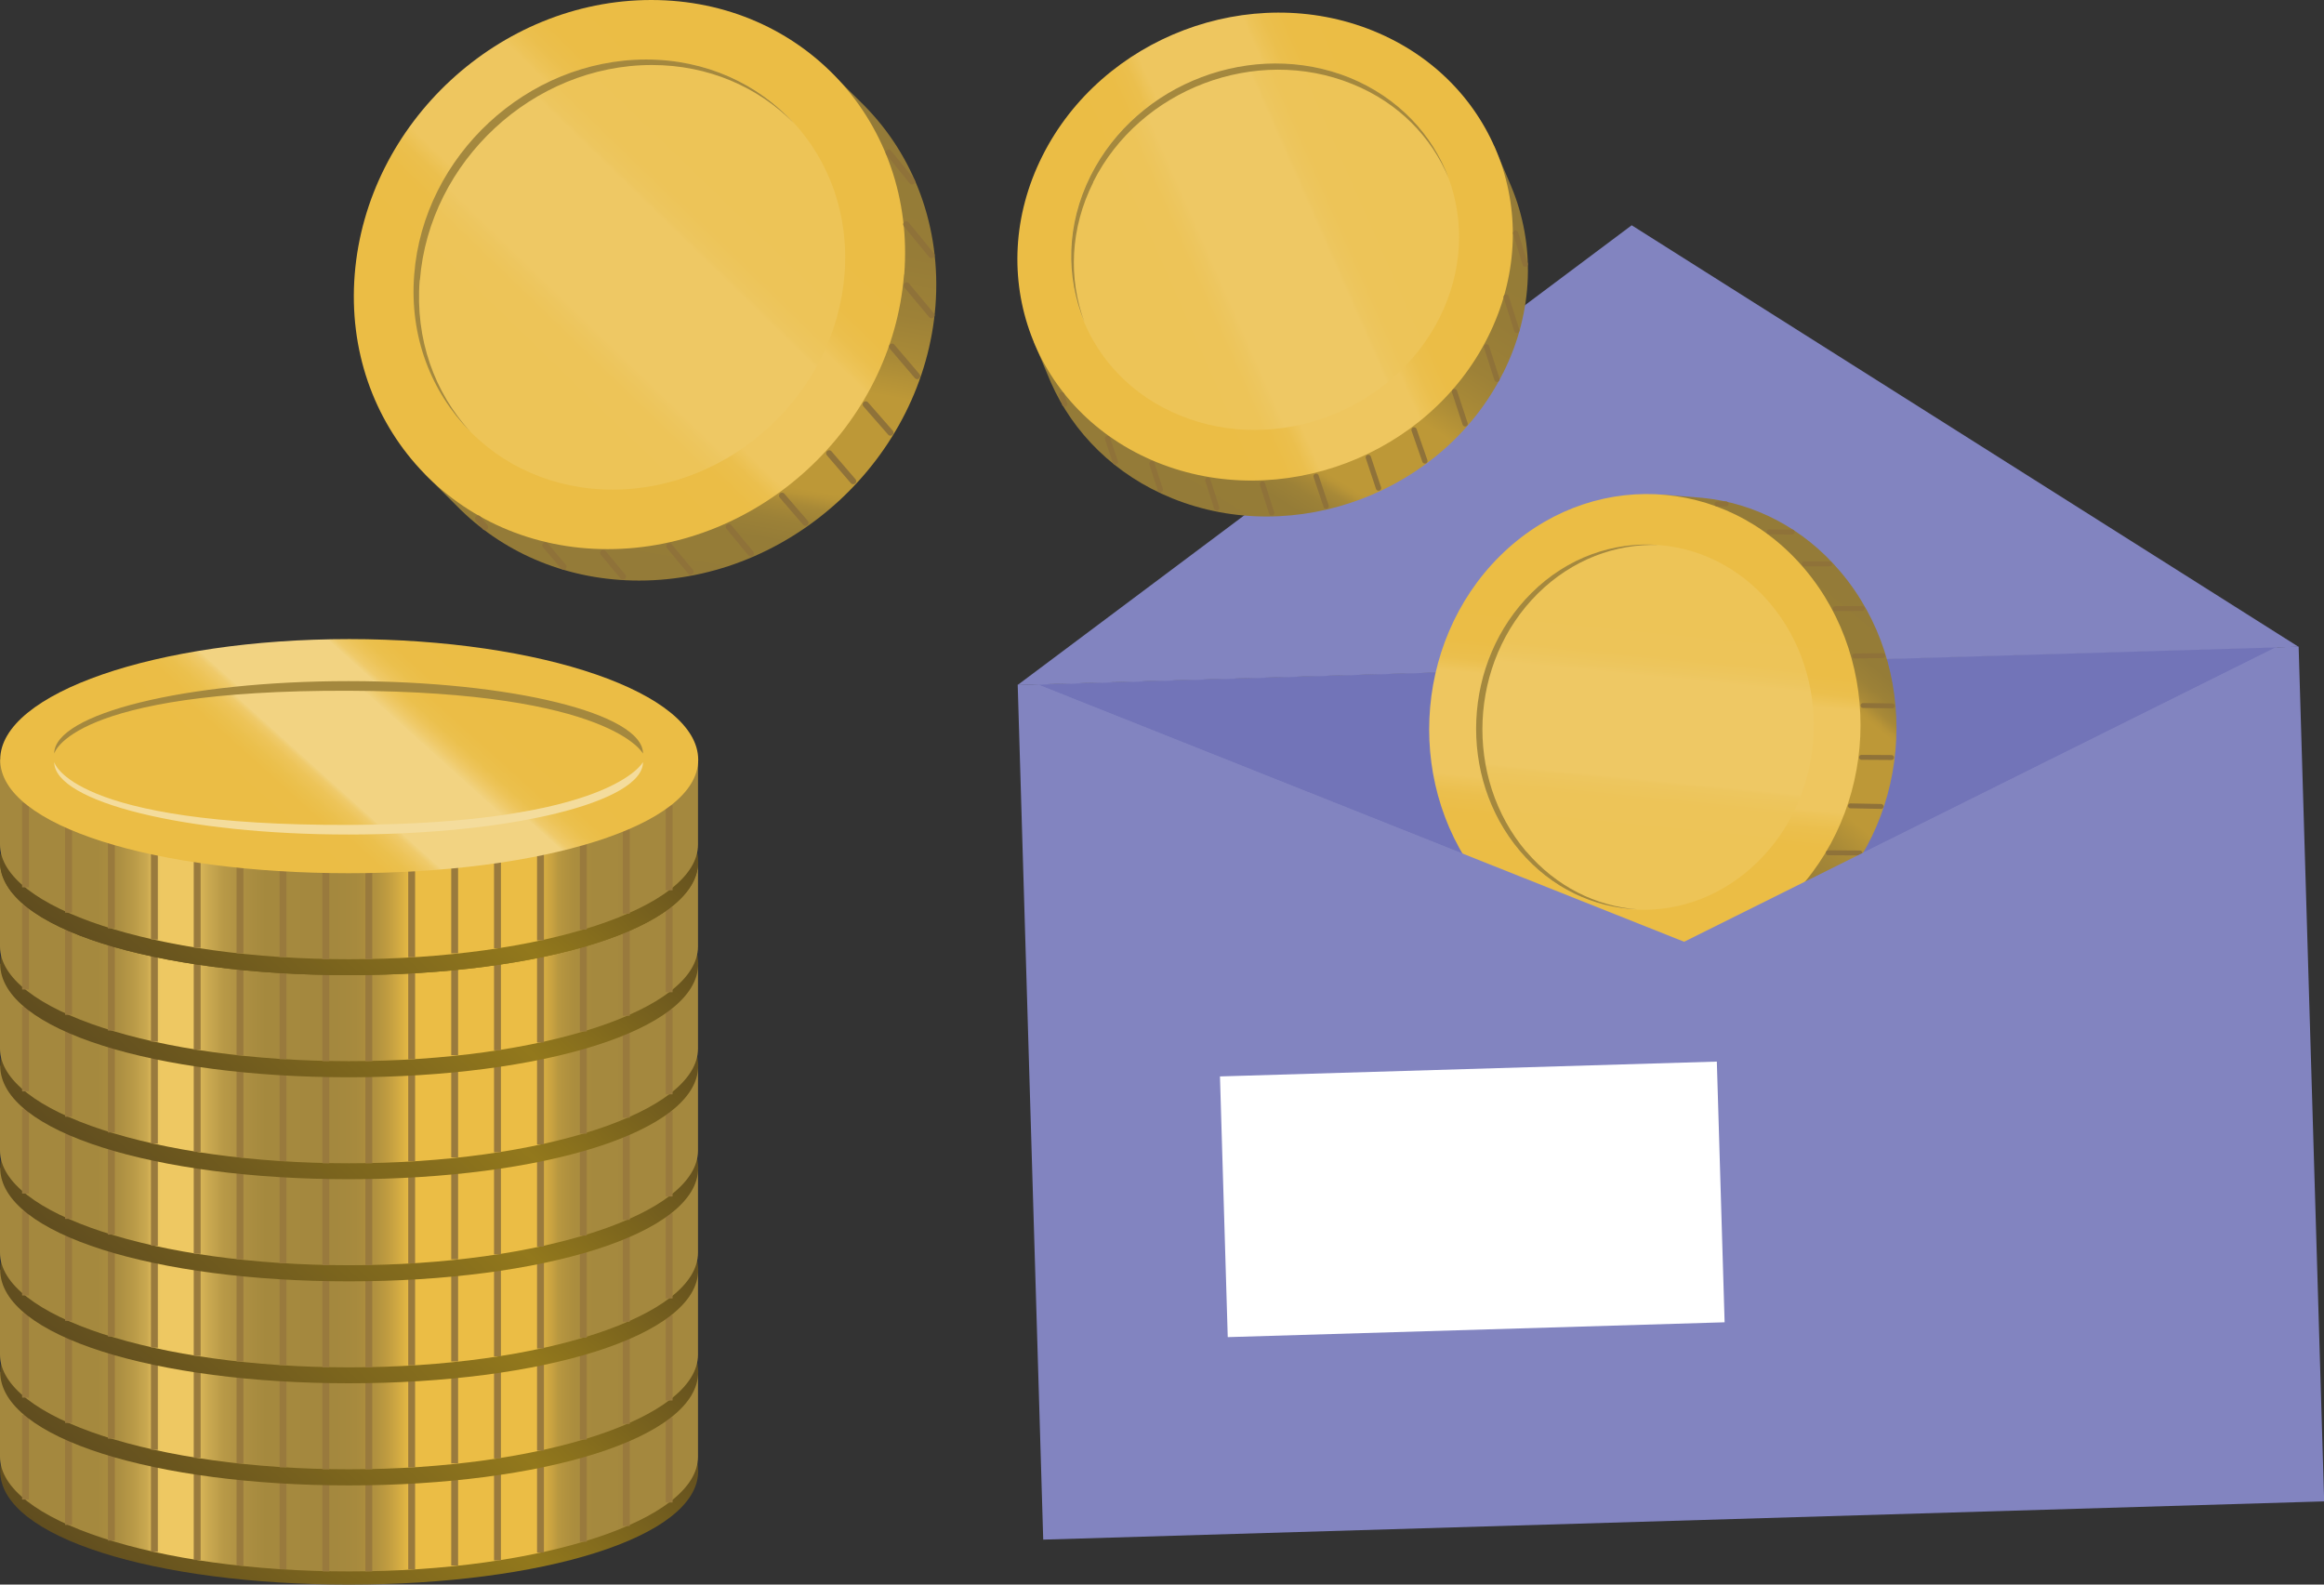 <?xml version="1.0" encoding="UTF-8"?>
<svg xmlns="http://www.w3.org/2000/svg" xmlns:xlink="http://www.w3.org/1999/xlink" id="Laag_2" data-name="Laag 2" viewBox="0 0 118.33 80.68" width="118.33" height="80.68" x="0" y="0">
  <rect x="0" y="0" width="118.33" height="80.68" fill="#333333" stroke="none"/>
  <defs>
    <style>
      .cls-1 {
        fill: #a4883e;
      }

      .cls-2 {
        fill: #8284c0;
      }

      .cls-3 {
        fill: url(#Naamloos_verloop_37);
      }

      .cls-4 {
        fill: url(#Naamloos_verloop_36);
      }

      .cls-5 {
        fill: url(#Naamloos_verloop_35);
      }

      .cls-6 {
        fill: url(#Naamloos_verloop_23);
      }

      .cls-7 {
        fill: url(#Naamloos_verloop_22);
      }

      .cls-8 {
        fill: url(#Naamloos_verloop_37-3);
      }

      .cls-9 {
        fill: url(#Naamloos_verloop_37-4);
      }

      .cls-10 {
        fill: url(#Naamloos_verloop_37-5);
      }

      .cls-11 {
        fill: url(#Naamloos_verloop_37-6);
      }

      .cls-12 {
        fill: url(#Naamloos_verloop_37-7);
      }

      .cls-13 {
        fill: url(#Naamloos_verloop_37-8);
      }

      .cls-14 {
        fill: url(#Naamloos_verloop_37-2);
      }

      .cls-15 {
        fill: url(#Naamloos_verloop_35-2);
      }

      .cls-16 {
        fill: url(#Naamloos_verloop_35-3);
      }

      .cls-17 {
        fill: url(#Naamloos_verloop_35-4);
      }

      .cls-18 {
        fill: url(#Naamloos_verloop_35-5);
      }

      .cls-19 {
        fill: url(#Naamloos_verloop_35-6);
      }

      .cls-20 {
        fill: url(#Naamloos_verloop_35-7);
      }

      .cls-21 {
        fill: url(#Naamloos_verloop_36-5);
      }

      .cls-22 {
        fill: url(#Naamloos_verloop_36-4);
      }

      .cls-23 {
        fill: url(#Naamloos_verloop_36-6);
      }

      .cls-24 {
        fill: url(#Naamloos_verloop_36-2);
      }

      .cls-25 {
        fill: url(#Naamloos_verloop_36-3);
      }

      .cls-26 {
        fill: url(#Naamloos_verloop_22-2);
      }

      .cls-27 {
        fill: url(#Naamloos_verloop_22-7);
      }

      .cls-28 {
        fill: url(#Naamloos_verloop_22-5);
      }

      .cls-29 {
        fill: url(#Naamloos_verloop_22-6);
      }

      .cls-30 {
        fill: url(#Naamloos_verloop_22-3);
      }

      .cls-31 {
        fill: url(#Naamloos_verloop_22-4);
      }

      .cls-32 {
        fill: url(#Naamloos_verloop_175-2);
      }

      .cls-33 {
        fill: url(#Naamloos_verloop_175-3);
      }

      .cls-34 {
        fill: url(#Naamloos_verloop_169-2);
      }

      .cls-35 {
        fill: url(#Naamloos_verloop_169-3);
      }

      .cls-36 {
        fill: url(#Naamloos_verloop_207-2);
      }

      .cls-37 {
        fill: url(#Naamloos_verloop_207-3);
      }

      .cls-38 {
        fill: #7274b8;
      }

      .cls-39 {
        fill: #fff;
      }

      .cls-40 {
        fill: #f4dc9c;
      }

      .cls-41 {
        stroke-width: .25px;
      }

      .cls-41, .cls-42, .cls-43 {
        stroke: #8f7239;
        stroke-linecap: round;
      }

      .cls-41, .cls-42, .cls-43, .cls-44 {
        fill: none;
        stroke-miterlimit: 10;
      }

      .cls-42 {
        stroke-width: .31px;
      }

      .cls-43 {
        stroke-width: .27px;
      }

      .cls-45 {
        fill: url(#Naamloos_verloop_207);
      }

      .cls-46 {
        fill: url(#Naamloos_verloop_169);
      }

      .cls-47 {
        fill: url(#Naamloos_verloop_175);
      }

      .cls-44 {
        stroke: #997a3d;
        stroke-width: .35px;
      }
    </style>
    <linearGradient id="Naamloos_verloop_37" data-name="Naamloos verloop 37" x1="9.26" y1="84.33" x2="26.29" y2="65.42" gradientUnits="userSpaceOnUse">
      <stop offset="0" stop-color="#604d1f"/>
      <stop offset=".61" stop-color="#92781c"/>
      <stop offset="1" stop-color="#604d1f"/>
    </linearGradient>
    <linearGradient id="Naamloos_verloop_35" data-name="Naamloos verloop 35" x1="0" y1="74.93" x2="35.55" y2="74.93" gradientUnits="userSpaceOnUse">
      <stop offset="0" stop-color="#a4883e"/>
      <stop offset=".05" stop-color="#a4883e"/>
      <stop offset=".06" stop-color="#a4883e"/>
      <stop offset=".14" stop-color="#a5893e"/>
      <stop offset=".17" stop-color="#ac8f42"/>
      <stop offset=".19" stop-color="#b89947"/>
      <stop offset=".21" stop-color="#c9a850"/>
      <stop offset=".22" stop-color="#dfbb5a"/>
      <stop offset=".23" stop-color="#eec862"/>
      <stop offset=".28" stop-color="#eec862"/>
      <stop offset=".28" stop-color="#dfbb5a"/>
      <stop offset=".3" stop-color="#c9a850"/>
      <stop offset=".32" stop-color="#b89947"/>
      <stop offset=".35" stop-color="#ac8f42"/>
      <stop offset=".38" stop-color="#a5893e"/>
      <stop offset=".48" stop-color="#a4883e"/>
      <stop offset=".48" stop-color="#a4883e"/>
      <stop offset=".48" stop-color="#a4883e"/>
      <stop offset=".51" stop-color="#a78a3e"/>
      <stop offset=".54" stop-color="#b2923f"/>
      <stop offset=".56" stop-color="#c5a041"/>
      <stop offset=".58" stop-color="#deb343"/>
      <stop offset=".59" stop-color="#ebbd45"/>
      <stop offset=".77" stop-color="#ebbd45"/>
      <stop offset=".77" stop-color="#dfb443"/>
      <stop offset=".79" stop-color="#c9a341"/>
      <stop offset=".8" stop-color="#b89740"/>
      <stop offset=".82" stop-color="#ac8e3e"/>
      <stop offset=".85" stop-color="#a5893e"/>
      <stop offset=".92" stop-color="#a4883e"/>
      <stop offset=".94" stop-color="#a4883e"/>
      <stop offset="1" stop-color="#a4883e"/>
    </linearGradient>
    <linearGradient id="Naamloos_verloop_37-2" data-name="Naamloos verloop 37" x1="9.26" y1="79.29" x2="26.29" y2="60.37" xlink:href="#Naamloos_verloop_37"/>
    <linearGradient id="Naamloos_verloop_22" data-name="Naamloos verloop 22" x1="10.8" y1="77.27" x2="24.71" y2="61.82" gradientUnits="userSpaceOnUse">
      <stop offset=".24" stop-color="#ebbd45"/>
      <stop offset=".33" stop-color="#ebbd46"/>
      <stop offset=".36" stop-color="#ebc04d"/>
      <stop offset=".39" stop-color="#edc459"/>
      <stop offset=".41" stop-color="#efca6a"/>
      <stop offset=".42" stop-color="#f1d27f"/>
      <stop offset=".42" stop-color="#f2d382"/>
      <stop offset=".64" stop-color="#f2d382"/>
      <stop offset=".64" stop-color="#f1d27f"/>
      <stop offset=".66" stop-color="#efca6a"/>
      <stop offset=".68" stop-color="#edc459"/>
      <stop offset=".7" stop-color="#ebc04d"/>
      <stop offset=".74" stop-color="#ebbd46"/>
      <stop offset=".83" stop-color="#ebbd45"/>
    </linearGradient>
    <linearGradient id="Naamloos_verloop_36" data-name="Naamloos verloop 36" x1="2.77" y1="67.7" x2="32.74" y2="67.7" gradientUnits="userSpaceOnUse">
      <stop offset="0" stop-color="#a4883e"/>
      <stop offset=".76" stop-color="#ebbd45"/>
      <stop offset="1" stop-color="#a4883e"/>
    </linearGradient>
    <linearGradient id="Naamloos_verloop_35-2" data-name="Naamloos verloop 35" y1="69.73" y2="69.73" xlink:href="#Naamloos_verloop_35"/>
    <linearGradient id="Naamloos_verloop_37-3" data-name="Naamloos verloop 37" x1="9.26" y1="74.09" x2="26.29" y2="55.18" xlink:href="#Naamloos_verloop_37"/>
    <linearGradient id="Naamloos_verloop_22-2" data-name="Naamloos verloop 22" x1="10.8" y1="72.08" x2="24.71" y2="56.62" xlink:href="#Naamloos_verloop_22"/>
    <linearGradient id="Naamloos_verloop_36-2" data-name="Naamloos verloop 36" y1="62.5" y2="62.5" xlink:href="#Naamloos_verloop_36"/>
    <linearGradient id="Naamloos_verloop_35-3" data-name="Naamloos verloop 35" y1="64.54" y2="64.54" xlink:href="#Naamloos_verloop_35"/>
    <linearGradient id="Naamloos_verloop_37-4" data-name="Naamloos verloop 37" y1="68.9" x2="26.29" y2="49.98" xlink:href="#Naamloos_verloop_37"/>
    <linearGradient id="Naamloos_verloop_22-3" data-name="Naamloos verloop 22" x1="10.8" y1="66.88" x2="24.71" y2="51.43" xlink:href="#Naamloos_verloop_22"/>
    <linearGradient id="Naamloos_verloop_36-3" data-name="Naamloos verloop 36" y1="57.31" y2="57.31" xlink:href="#Naamloos_verloop_36"/>
    <linearGradient id="Naamloos_verloop_35-4" data-name="Naamloos verloop 35" y1="59.34" y2="59.34" xlink:href="#Naamloos_verloop_35"/>
    <linearGradient id="Naamloos_verloop_37-5" data-name="Naamloos verloop 37" y1="63.7" x2="26.29" y2="44.79" xlink:href="#Naamloos_verloop_37"/>
    <linearGradient id="Naamloos_verloop_22-4" data-name="Naamloos verloop 22" x1="10.8" y1="61.69" x2="24.71" y2="46.23" xlink:href="#Naamloos_verloop_22"/>
    <linearGradient id="Naamloos_verloop_36-4" data-name="Naamloos verloop 36" y1="52.11" y2="52.11" xlink:href="#Naamloos_verloop_36"/>
    <linearGradient id="Naamloos_verloop_35-5" data-name="Naamloos verloop 35" y1="54.15" y2="54.15" xlink:href="#Naamloos_verloop_35"/>
    <linearGradient id="Naamloos_verloop_37-6" data-name="Naamloos verloop 37" y1="58.51" x2="26.29" y2="39.59" xlink:href="#Naamloos_verloop_37"/>
    <linearGradient id="Naamloos_verloop_22-5" data-name="Naamloos verloop 22" x1="10.8" y1="56.49" x2="24.71" y2="41.04" xlink:href="#Naamloos_verloop_22"/>
    <linearGradient id="Naamloos_verloop_36-5" data-name="Naamloos verloop 36" y1="46.92" y2="46.92" xlink:href="#Naamloos_verloop_36"/>
    <linearGradient id="Naamloos_verloop_35-6" data-name="Naamloos verloop 35" y1="48.95" y2="48.95" xlink:href="#Naamloos_verloop_35"/>
    <linearGradient id="Naamloos_verloop_37-7" data-name="Naamloos verloop 37" x1="9.26" y1="53.31" x2="26.29" y2="34.4" xlink:href="#Naamloos_verloop_37"/>
    <linearGradient id="Naamloos_verloop_22-6" data-name="Naamloos verloop 22" x1="10.8" y1="51.3" x2="24.71" y2="35.84" xlink:href="#Naamloos_verloop_22"/>
    <linearGradient id="Naamloos_verloop_36-6" data-name="Naamloos verloop 36" y1="41.72" y2="41.72" xlink:href="#Naamloos_verloop_36"/>
    <linearGradient id="Naamloos_verloop_37-8" data-name="Naamloos verloop 37" x1="9.26" y1="53.31" x2="26.29" y2="34.4" xlink:href="#Naamloos_verloop_37"/>
    <linearGradient id="Naamloos_verloop_35-7" data-name="Naamloos verloop 35" y1="43.76" y2="43.76" xlink:href="#Naamloos_verloop_35"/>
    <linearGradient id="Naamloos_verloop_23" data-name="Naamloos verloop 23" x1="9.26" y1="48.12" x2="26.29" y2="29.2" gradientUnits="userSpaceOnUse">
      <stop offset=".29" stop-color="#ebbd45"/>
      <stop offset=".38" stop-color="#ebbd46"/>
      <stop offset=".41" stop-color="#ebc04d"/>
      <stop offset=".43" stop-color="#edc459"/>
      <stop offset=".45" stop-color="#efca6a"/>
      <stop offset=".46" stop-color="#f1d27f"/>
      <stop offset=".46" stop-color="#f2d382"/>
      <stop offset=".65" stop-color="#f2d382"/>
      <stop offset=".65" stop-color="#f1d27f"/>
      <stop offset=".66" stop-color="#efca6a"/>
      <stop offset=".68" stop-color="#edc459"/>
      <stop offset=".7" stop-color="#ebc04d"/>
      <stop offset=".73" stop-color="#ebbd46"/>
      <stop offset=".81" stop-color="#ebbd45"/>
    </linearGradient>
    <linearGradient id="Naamloos_verloop_22-7" data-name="Naamloos verloop 22" y1="46.1" x2="24.71" y2="30.65" xlink:href="#Naamloos_verloop_22"/>
    <linearGradient id="Naamloos_verloop_207" data-name="Naamloos verloop 207" x1="-151.85" y1="29.36" x2="-147.16" y2="1.84" gradientTransform="translate(184.37) skewX(-4.51)" gradientUnits="userSpaceOnUse">
      <stop offset="0" stop-color="#947b38"/>
      <stop offset=".12" stop-color="#957c37"/>
      <stop offset=".16" stop-color="#9c8137"/>
      <stop offset=".19" stop-color="#a88937"/>
      <stop offset=".21" stop-color="#b99537"/>
      <stop offset=".22" stop-color="#bd9837"/>
      <stop offset=".41" stop-color="#bd9837"/>
      <stop offset=".42" stop-color="#ba9637"/>
      <stop offset=".48" stop-color="#a98a37"/>
      <stop offset=".56" stop-color="#9d8137"/>
      <stop offset=".67" stop-color="#967c37"/>
      <stop offset=".92" stop-color="#947b38"/>
      <stop offset=".94" stop-color="#947b38"/>
      <stop offset="1" stop-color="#947b38"/>
    </linearGradient>
    <linearGradient id="Naamloos_verloop_169" data-name="Naamloos verloop 169" x1="-160.57" y1="24.37" x2="-141.86" y2="3.59" gradientTransform="translate(184.37) skewX(-4.51)" gradientUnits="userSpaceOnUse">
      <stop offset=".24" stop-color="#ebbd45"/>
      <stop offset=".35" stop-color="#ebbd46"/>
      <stop offset=".39" stop-color="#ebbf4d"/>
      <stop offset=".41" stop-color="#edc459"/>
      <stop offset=".42" stop-color="#eec65f"/>
      <stop offset=".64" stop-color="#eec65f"/>
      <stop offset=".65" stop-color="#edc459"/>
      <stop offset=".68" stop-color="#ebbf4d"/>
      <stop offset=".72" stop-color="#ebbd46"/>
      <stop offset=".83" stop-color="#ebbd45"/>
    </linearGradient>
    <linearGradient id="Naamloos_verloop_175" data-name="Naamloos verloop 175" x1="-158.54" y1="22.12" x2="-143.89" y2="5.84" gradientTransform="translate(184.37) skewX(-4.51)" gradientUnits="userSpaceOnUse">
      <stop offset=".18" stop-color="#edc457"/>
      <stop offset=".3" stop-color="#edc458"/>
      <stop offset=".34" stop-color="#edc65f"/>
      <stop offset=".36" stop-color="#eec864"/>
      <stop offset=".64" stop-color="#eec864"/>
      <stop offset=".65" stop-color="#edc65f"/>
      <stop offset=".7" stop-color="#edc458"/>
      <stop offset=".83" stop-color="#edc457"/>
    </linearGradient>
    <linearGradient id="Naamloos_verloop_207-2" data-name="Naamloos verloop 207" x1="-614.18" y1="1565.45" x2="-610.08" y2="1541.34" gradientTransform="translate(1330.38 -1148.41) rotate(22.1) skewX(-4.51)" xlink:href="#Naamloos_verloop_207"/>
    <linearGradient id="Naamloos_verloop_169-2" data-name="Naamloos verloop 169" x1="-621.83" y1="1561.08" x2="-605.44" y2="1542.87" gradientTransform="translate(1330.38 -1148.41) rotate(22.1) skewX(-4.51)" xlink:href="#Naamloos_verloop_169"/>
    <linearGradient id="Naamloos_verloop_175-2" data-name="Naamloos verloop 175" x1="-620.05" y1="1559.1" x2="-607.22" y2="1544.84" gradientTransform="translate(1330.38 -1148.41) rotate(22.1) skewX(-4.51)" xlink:href="#Naamloos_verloop_175"/>
    <linearGradient id="Naamloos_verloop_207-3" data-name="Naamloos verloop 207" x1="-525.78" y1="1139.98" x2="-521.95" y2="1117.52" gradientTransform="translate(-379.86 1234.29) rotate(49.75) scale(1 -1) skewX(-4.51)" xlink:href="#Naamloos_verloop_207"/>
    <linearGradient id="Naamloos_verloop_169-3" data-name="Naamloos verloop 169" x1="-532.9" y1="1135.91" x2="-517.63" y2="1118.94" gradientTransform="translate(-379.86 1234.29) rotate(49.75) scale(1 -1) skewX(-4.51)" xlink:href="#Naamloos_verloop_169"/>
    <linearGradient id="Naamloos_verloop_175-3" data-name="Naamloos verloop 175" x1="-531.25" y1="1134.07" x2="-519.28" y2="1120.78" gradientTransform="translate(-379.86 1234.29) rotate(49.75) scale(1 -1) skewX(-4.51)" xlink:href="#Naamloos_verloop_175"/>
  </defs>
  <g id="Laag_2-2" data-name="Laag 2">
    <g>
      <g>
        <rect class="cls-2" x="52.45" y="33.89" width="65.25" height="43.54" transform="translate(-1.62 2.56) rotate(-1.71)"/>
        <polygon class="cls-38" points="52.86 34.86 85.75 47.95 115.94 32.93 52.86 34.86"/>
        <polygon class="cls-2" points="51.81 34.88 83.08 11.47 117.03 32.93 51.81 34.88"/>
      </g>
      <g>
        <path class="cls-3" d="M35.55,74.9c0,3.39-7.98,5.78-17.79,5.78-9.82,0-17.75-2.39-17.75-5.78,0-3.39,7.96-6.14,17.77-6.14s17.77,2.75,17.77,6.14Z"/>
        <path class="cls-5" d="M0,74.17c0,3.23,7.96,5.84,17.77,5.84s17.77-2.61,17.77-5.84v-4.32H0v4.32Z"/>
        <g>
          <line class="cls-44" x1="1.3" y1="72.04" x2="1.3" y2="76.35"/>
          <line class="cls-44" x1="3.49" y1="73.24" x2="3.49" y2="77.64"/>
          <line class="cls-44" x1="5.67" y1="73.9" x2="5.67" y2="78.44"/>
          <line class="cls-44" x1="7.86" y1="74.38" x2="7.86" y2="79.01"/>
          <line class="cls-44" x1="10.04" y1="74.71" x2="10.04" y2="79.43"/>
          <line class="cls-44" x1="12.22" y1="74.94" x2="12.22" y2="79.71"/>
          <line class="cls-44" x1="14.41" y1="75.09" x2="14.41" y2="79.9"/>
          <line class="cls-44" x1="16.59" y1="75.15" x2="16.59" y2="80.01"/>
          <line class="cls-44" x1="18.78" y1="75.16" x2="18.78" y2="80.01"/>
          <line class="cls-44" x1="20.96" y1="75.09" x2="20.96" y2="79.91"/>
          <line class="cls-44" x1="23.15" y1="74.96" x2="23.15" y2="79.71"/>
          <line class="cls-44" x1="25.33" y1="74.74" x2="25.33" y2="79.45"/>
          <line class="cls-44" x1="27.52" y1="74.41" x2="27.52" y2="79.05"/>
          <line class="cls-44" x1="29.7" y1="73.99" x2="29.7" y2="78.5"/>
          <line class="cls-44" x1="31.89" y1="73.28" x2="31.89" y2="77.7"/>
          <line class="cls-44" x1="34.07" y1="72.17" x2="34.07" y2="76.5"/>
        </g>
        <path class="cls-14" d="M35.55,69.85c0,3.39-7.98,5.78-17.79,5.78-9.82,0-17.75-2.39-17.75-5.78,0-3.39,7.96-6.14,17.77-6.14s17.77,2.75,17.77,6.14Z"/>
        <ellipse class="cls-7" cx="17.75" cy="69.55" rx="14.99" ry="3.69"/>
        <path class="cls-4" d="M32.74,69.55c0-2.04-6.71-3.69-14.99-3.69s-14.99,1.65-14.99,3.69c0,0,.79-3.25,15.01-3.2,13.36.05,14.97,3.2,14.97,3.2Z"/>
      </g>
      <g>
        <path class="cls-15" d="M0,68.97c0,3.23,7.96,5.84,17.77,5.84s17.77-2.61,17.77-5.84v-4.32H0v4.32Z"/>
        <g>
          <line class="cls-44" x1="1.3" y1="66.85" x2="1.3" y2="71.16"/>
          <line class="cls-44" x1="3.49" y1="68.04" x2="3.49" y2="72.45"/>
          <line class="cls-44" x1="5.67" y1="68.71" x2="5.67" y2="73.25"/>
          <line class="cls-44" x1="7.86" y1="69.19" x2="7.86" y2="73.82"/>
          <line class="cls-44" x1="10.04" y1="69.52" x2="10.04" y2="74.23"/>
          <line class="cls-44" x1="12.22" y1="69.75" x2="12.22" y2="74.51"/>
          <line class="cls-44" x1="14.41" y1="69.89" x2="14.41" y2="74.71"/>
          <line class="cls-44" x1="16.59" y1="69.96" x2="16.59" y2="74.81"/>
          <line class="cls-44" x1="18.78" y1="69.97" x2="18.78" y2="74.81"/>
          <line class="cls-44" x1="20.96" y1="69.9" x2="20.96" y2="74.72"/>
          <line class="cls-44" x1="23.15" y1="69.76" x2="23.15" y2="74.51"/>
          <line class="cls-44" x1="25.33" y1="69.54" x2="25.33" y2="74.26"/>
          <line class="cls-44" x1="27.52" y1="69.22" x2="27.52" y2="73.86"/>
          <line class="cls-44" x1="29.7" y1="68.79" x2="29.7" y2="73.3"/>
          <line class="cls-44" x1="31.89" y1="68.08" x2="31.89" y2="72.5"/>
          <line class="cls-44" x1="34.07" y1="66.97" x2="34.07" y2="71.31"/>
        </g>
        <path class="cls-8" d="M35.55,64.65c0,3.39-7.98,5.78-17.79,5.78-9.82,0-17.75-2.39-17.75-5.78,0-3.39,7.96-6.14,17.77-6.14s17.77,2.75,17.77,6.14Z"/>
        <ellipse class="cls-26" cx="17.75" cy="64.35" rx="14.99" ry="3.69"/>
        <path class="cls-24" d="M32.74,64.35c0-2.04-6.71-3.69-14.99-3.69s-14.99,1.65-14.99,3.69c0,0,.79-3.25,15.01-3.2,13.36.05,14.97,3.2,14.97,3.2Z"/>
      </g>
      <g>
        <path class="cls-16" d="M0,63.78c0,3.23,7.96,5.84,17.77,5.84s17.77-2.61,17.77-5.84v-4.32H0v4.32Z"/>
        <g>
          <line class="cls-44" x1="1.3" y1="61.65" x2="1.3" y2="65.96"/>
          <line class="cls-44" x1="3.49" y1="62.85" x2="3.49" y2="67.25"/>
          <line class="cls-44" x1="5.67" y1="63.51" x2="5.67" y2="68.05"/>
          <line class="cls-44" x1="7.86" y1="63.99" x2="7.86" y2="68.62"/>
          <line class="cls-44" x1="10.04" y1="64.32" x2="10.04" y2="69.04"/>
          <line class="cls-44" x1="12.22" y1="64.55" x2="12.22" y2="69.32"/>
          <line class="cls-44" x1="14.41" y1="64.69" x2="14.41" y2="69.51"/>
          <line class="cls-44" x1="16.59" y1="64.76" x2="16.59" y2="69.62"/>
          <line class="cls-44" x1="18.78" y1="64.77" x2="18.78" y2="69.62"/>
          <line class="cls-44" x1="20.96" y1="64.7" x2="20.96" y2="69.52"/>
          <line class="cls-44" x1="23.15" y1="64.57" x2="23.15" y2="69.32"/>
          <line class="cls-44" x1="25.33" y1="64.35" x2="25.33" y2="69.06"/>
          <line class="cls-44" x1="27.52" y1="64.02" x2="27.52" y2="68.66"/>
          <line class="cls-44" x1="29.7" y1="63.6" x2="29.7" y2="68.11"/>
          <line class="cls-44" x1="31.89" y1="62.89" x2="31.89" y2="67.3"/>
          <line class="cls-44" x1="34.07" y1="61.78" x2="34.07" y2="66.11"/>
        </g>
        <path class="cls-9" d="M35.55,59.46c0,3.39-7.98,5.78-17.79,5.78-9.82,0-17.75-2.39-17.75-5.78,0-3.39,7.96-6.14,17.77-6.14s17.77,2.75,17.77,6.14Z"/>
        <ellipse class="cls-30" cx="17.75" cy="59.16" rx="14.99" ry="3.69"/>
        <path class="cls-25" d="M32.74,59.16c0-2.04-6.71-3.69-14.99-3.69s-14.99,1.65-14.99,3.69c0,0,.79-3.25,15.01-3.2,13.36.05,14.97,3.2,14.97,3.2Z"/>
      </g>
      <g>
        <path class="cls-17" d="M0,58.58c0,3.23,7.96,5.84,17.77,5.84s17.77-2.61,17.77-5.84v-4.32H0v4.32Z"/>
        <g>
          <line class="cls-44" x1="1.3" y1="56.46" x2="1.3" y2="60.77"/>
          <line class="cls-44" x1="3.49" y1="57.65" x2="3.49" y2="62.06"/>
          <line class="cls-44" x1="5.67" y1="58.32" x2="5.67" y2="62.86"/>
          <line class="cls-44" x1="7.86" y1="58.79" x2="7.86" y2="63.43"/>
          <line class="cls-44" x1="10.04" y1="59.13" x2="10.04" y2="63.84"/>
          <line class="cls-44" x1="12.22" y1="59.36" x2="12.22" y2="64.12"/>
          <line class="cls-44" x1="14.41" y1="59.5" x2="14.41" y2="64.32"/>
          <line class="cls-44" x1="16.59" y1="59.57" x2="16.59" y2="64.42"/>
          <line class="cls-44" x1="18.78" y1="59.58" x2="18.78" y2="64.42"/>
          <line class="cls-44" x1="20.96" y1="59.51" x2="20.96" y2="64.33"/>
          <line class="cls-44" x1="23.15" y1="59.37" x2="23.15" y2="64.12"/>
          <line class="cls-44" x1="25.33" y1="59.15" x2="25.33" y2="63.87"/>
          <line class="cls-44" x1="27.52" y1="58.83" x2="27.52" y2="63.47"/>
          <line class="cls-44" x1="29.7" y1="58.4" x2="29.7" y2="62.91"/>
          <line class="cls-44" x1="31.89" y1="57.69" x2="31.89" y2="62.11"/>
          <line class="cls-44" x1="34.07" y1="56.58" x2="34.07" y2="60.92"/>
        </g>
        <path class="cls-10" d="M35.55,54.26c0,3.39-7.98,5.78-17.79,5.78-9.82,0-17.75-2.39-17.75-5.78,0-3.39,7.96-6.14,17.77-6.14s17.77,2.75,17.77,6.14Z"/>
        <ellipse class="cls-31" cx="17.75" cy="53.96" rx="14.99" ry="3.69"/>
        <path class="cls-22" d="M32.74,53.96c0-2.04-6.71-3.69-14.99-3.69s-14.99,1.65-14.99,3.69c0,0,.79-3.25,15.01-3.2,13.36.05,14.97,3.2,14.97,3.2Z"/>
      </g>
      <g>
        <path class="cls-18" d="M0,53.39c0,3.23,7.96,5.84,17.77,5.84s17.77-2.61,17.77-5.84v-4.32H0v4.32Z"/>
        <g>
          <line class="cls-44" x1="1.3" y1="51.26" x2="1.3" y2="55.57"/>
          <line class="cls-44" x1="3.49" y1="52.46" x2="3.49" y2="56.86"/>
          <line class="cls-44" x1="5.67" y1="53.12" x2="5.67" y2="57.66"/>
          <line class="cls-44" x1="7.86" y1="53.6" x2="7.86" y2="58.23"/>
          <line class="cls-44" x1="10.04" y1="53.93" x2="10.04" y2="58.65"/>
          <line class="cls-44" x1="12.22" y1="54.16" x2="12.22" y2="58.93"/>
          <line class="cls-44" x1="14.41" y1="54.3" x2="14.41" y2="59.12"/>
          <line class="cls-44" x1="16.59" y1="54.37" x2="16.59" y2="59.23"/>
          <line class="cls-44" x1="18.78" y1="54.38" x2="18.78" y2="59.23"/>
          <line class="cls-44" x1="20.96" y1="54.31" x2="20.96" y2="59.13"/>
          <line class="cls-44" x1="23.15" y1="54.18" x2="23.15" y2="58.93"/>
          <line class="cls-44" x1="25.33" y1="53.96" x2="25.33" y2="58.67"/>
          <line class="cls-44" x1="27.52" y1="53.63" x2="27.52" y2="58.27"/>
          <line class="cls-44" x1="29.7" y1="53.21" x2="29.7" y2="57.72"/>
          <line class="cls-44" x1="31.89" y1="52.49" x2="31.89" y2="56.91"/>
          <line class="cls-44" x1="34.07" y1="51.39" x2="34.07" y2="55.72"/>
        </g>
        <path class="cls-11" d="M35.55,49.07c0,3.39-7.98,5.78-17.79,5.78-9.82,0-17.75-2.39-17.75-5.78,0-3.39,7.96-6.14,17.77-6.14s17.77,2.75,17.77,6.14Z"/>
        <ellipse class="cls-28" cx="17.75" cy="48.77" rx="14.99" ry="3.69"/>
        <path class="cls-21" d="M32.74,48.77c0-2.04-6.71-3.69-14.99-3.69s-14.99,1.65-14.99,3.69c0,0,.79-3.25,15.01-3.2,13.36.05,14.97,3.2,14.97,3.2Z"/>
      </g>
      <g>
        <path class="cls-19" d="M0,48.19c0,3.23,7.96,5.84,17.77,5.84s17.77-2.61,17.77-5.84v-4.32H0v4.32Z"/>
        <g>
          <line class="cls-44" x1="1.3" y1="46.06" x2="1.3" y2="50.38"/>
          <line class="cls-44" x1="3.49" y1="47.26" x2="3.49" y2="51.67"/>
          <line class="cls-44" x1="5.67" y1="47.93" x2="5.67" y2="52.47"/>
          <line class="cls-44" x1="7.86" y1="48.4" x2="7.86" y2="53.04"/>
          <line class="cls-44" x1="10.04" y1="48.74" x2="10.04" y2="53.45"/>
          <line class="cls-44" x1="12.22" y1="48.97" x2="12.22" y2="53.73"/>
          <line class="cls-44" x1="14.41" y1="49.11" x2="14.41" y2="53.93"/>
          <line class="cls-44" x1="16.59" y1="49.18" x2="16.59" y2="54.03"/>
          <line class="cls-44" x1="18.78" y1="49.19" x2="18.78" y2="54.03"/>
          <line class="cls-44" x1="20.96" y1="49.12" x2="20.96" y2="53.94"/>
          <line class="cls-44" x1="23.15" y1="48.98" x2="23.15" y2="53.73"/>
          <line class="cls-44" x1="25.33" y1="48.76" x2="25.33" y2="53.48"/>
          <line class="cls-44" x1="27.52" y1="48.44" x2="27.52" y2="53.08"/>
          <line class="cls-44" x1="29.7" y1="48.01" x2="29.7" y2="52.52"/>
          <line class="cls-44" x1="31.89" y1="47.3" x2="31.89" y2="51.72"/>
          <line class="cls-44" x1="34.07" y1="46.19" x2="34.07" y2="50.52"/>
        </g>
        <path class="cls-12" d="M35.55,43.87c0,3.39-7.98,5.78-17.79,5.78S0,47.27,0,43.87c0-3.39,7.96-6.14,17.77-6.14s17.77,2.75,17.77,6.14Z"/>
        <ellipse class="cls-29" cx="17.75" cy="43.57" rx="14.99" ry="3.69"/>
        <path class="cls-23" d="M32.74,43.57c0-2.04-6.71-3.69-14.99-3.69s-14.99,1.65-14.99,3.69c0,0,.79-3.25,15.01-3.2,13.36.05,14.97,3.2,14.97,3.2Z"/>
      </g>
      <g>
        <path class="cls-13" d="M35.55,43.87c0,3.39-7.98,5.78-17.79,5.78S0,47.27,0,43.87c0-3.39,7.96-6.14,17.77-6.14s17.77,2.75,17.77,6.14Z"/>
        <path class="cls-20" d="M0,43c0,3.23,7.96,5.84,17.77,5.84s17.77-2.61,17.77-5.84v-4.32H0v4.32Z"/>
        <line class="cls-44" x1="1.3" y1="40.87" x2="1.3" y2="45.18"/>
        <line class="cls-44" x1="3.49" y1="42.07" x2="3.49" y2="46.47"/>
        <line class="cls-44" x1="5.67" y1="42.73" x2="5.67" y2="47.27"/>
        <line class="cls-44" x1="7.86" y1="43.21" x2="7.86" y2="47.84"/>
        <line class="cls-44" x1="10.04" y1="43.54" x2="10.04" y2="48.26"/>
        <line class="cls-44" x1="12.22" y1="43.77" x2="12.22" y2="48.54"/>
        <line class="cls-44" x1="14.41" y1="43.91" x2="14.41" y2="48.73"/>
        <line class="cls-44" x1="16.59" y1="43.98" x2="16.59" y2="48.84"/>
        <line class="cls-44" x1="18.78" y1="43.99" x2="18.78" y2="48.84"/>
        <line class="cls-44" x1="20.96" y1="43.92" x2="20.96" y2="48.74"/>
        <line class="cls-44" x1="23.15" y1="43.79" x2="23.15" y2="48.54"/>
        <line class="cls-44" x1="25.33" y1="43.56" x2="25.33" y2="48.28"/>
        <line class="cls-44" x1="27.52" y1="43.24" x2="27.52" y2="47.88"/>
        <line class="cls-44" x1="29.7" y1="42.82" x2="29.7" y2="47.33"/>
        <line class="cls-44" x1="31.89" y1="42.1" x2="31.89" y2="46.52"/>
        <line class="cls-44" x1="34.07" y1="41" x2="34.07" y2="45.33"/>
        <path class="cls-6" d="M35.55,38.68c0,3.39-7.98,5.78-17.79,5.78-9.82,0-17.75-2.39-17.75-5.78,0-3.39,7.96-6.14,17.77-6.14s17.77,2.75,17.77,6.14Z"/>
        <ellipse class="cls-27" cx="17.75" cy="38.37" rx="14.99" ry="3.69"/>
        <path class="cls-1" d="M32.74,38.37c0-2.04-6.71-3.69-14.99-3.69s-14.99,1.65-14.99,3.69c0,0,.79-3.25,15.01-3.2,13.36.05,14.97,3.2,14.97,3.2Z"/>
        <path class="cls-40" d="M32.74,38.8c0,2.04-6.71,3.69-14.99,3.69s-14.99-1.65-14.99-3.69c0,0,.79,3.25,15.01,3.2,13.36-.05,14.97-3.2,14.97-3.2Z"/>
      </g>
      <g>
        <path class="cls-45" d="M47.63,15.58c-.61,7.72-7.36,13.98-15.09,13.98-3.59,0-6.76-1.35-9.06-3.58-.27-.26-1.81-1.81-1.81-1.81,0,0-2.3-4.89-2.01-8.59.61-7.72,7.36-13.98,15.09-13.98,3.38,0,7.46,1.99,7.46,1.99,0,0,1.58,1.58,1.78,1.77,2.53,2.55,3.95,6.19,3.64,10.22Z"/>
        <path class="cls-46" d="M46.03,13.98c-.61,7.72-7.36,13.98-15.09,13.98s-13.49-6.26-12.88-13.98S25.43,0,33.16,0s13.49,6.26,12.88,13.98Z"/>
        <path class="cls-47" d="M43,13.98c-.48,6.05-5.77,10.95-11.81,10.95s-10.56-4.9-10.08-10.95c.48-6.05,5.77-10.95,11.81-10.95s10.56,4.9,10.08,10.95Z"/>
        <path class="cls-1" d="M21.38,14.26c.48-6.05,5.77-10.95,11.81-10.95,2.89,0,5.42,1.13,7.23,2.96-1.83-2-4.48-3.24-7.52-3.24-6.05,0-11.34,4.9-11.81,10.95-.25,3.16.87,5.99,2.85,7.99-1.81-1.98-2.81-4.7-2.57-7.71Z"/>
        <g>
          <line class="cls-42" x1="24.34" y1="26.4" x2="24.7" y2="26.84"/>
          <line class="cls-42" x1="27.77" y1="27.77" x2="28.69" y2="28.85"/>
          <line class="cls-42" x1="30.71" y1="28.15" x2="31.72" y2="29.36"/>
          <line class="cls-42" x1="34.08" y1="27.81" x2="35.16" y2="29.11"/>
          <line class="cls-42" x1="37.11" y1="26.83" x2="38.23" y2="28.18"/>
          <line class="cls-42" x1="39.82" y1="25.24" x2="41.01" y2="26.62"/>
          <line class="cls-42" x1="42.22" y1="23.08" x2="43.44" y2="24.5"/>
          <line class="cls-42" x1="44.08" y1="20.59" x2="45.34" y2="22.03"/>
          <line class="cls-42" x1="45.42" y1="17.65" x2="46.7" y2="19.15"/>
          <line class="cls-42" x1="46.16" y1="14.53" x2="47.43" y2="16.05"/>
          <line class="cls-42" x1="46.14" y1="11.42" x2="47.43" y2="12.99"/>
          <line class="cls-42" x1="45.25" y1="7.77" x2="46.44" y2="9.24"/>
        </g>
      </g>
      <g>
        <path class="cls-36" d="M76.53,18.99c-3.04,6.07-10.59,8.92-16.85,6.38-2.91-1.18-5.04-3.33-6.17-5.89-.13-.3-.87-2.07-.87-2.07,0,0-.26-4.72,1.2-7.63,3.04-6.07,10.59-8.92,16.85-6.38,2.74,1.11,5.4,4.07,5.4,4.07,0,0,.76,1.8.86,2.03,1.21,2.91,1.17,6.33-.42,9.5Z"/>
        <path class="cls-34" d="M75.76,17.16c-3.04,6.07-10.59,8.92-16.85,6.38-6.27-2.55-8.88-9.53-5.84-15.59,3.04-6.07,10.59-8.92,16.85-6.38,6.27,2.55,8.88,9.53,5.84,15.59Z"/>
        <path class="cls-32" d="M73.3,16.17c-2.38,4.75-8.29,6.99-13.2,4.99-4.91-1.99-6.96-7.46-4.58-12.21s8.29-6.99,13.2-4.99,6.96,7.46,4.58,12.21Z"/>
        <path class="cls-1" d="M55.66,9.27c2.38-4.75,8.29-6.99,13.2-4.99,2.35.95,4.03,2.7,4.9,4.79-.82-2.22-2.57-4.1-5.03-5.11-4.91-1.99-10.82.24-13.2,4.99-1.24,2.48-1.27,5.15-.32,7.43-.81-2.2-.73-4.74.46-7.11Z"/>
        <g>
          <line class="cls-43" x1="54.06" y1="20.1" x2="54.21" y2="20.57"/>
          <line class="cls-43" x1="56.39" y1="22.33" x2="56.79" y2="23.52"/>
          <line class="cls-43" x1="58.65" y1="23.61" x2="59.08" y2="24.93"/>
          <line class="cls-43" x1="61.5" y1="24.45" x2="61.95" y2="25.86"/>
          <line class="cls-43" x1="64.28" y1="24.65" x2="64.75" y2="26.12"/>
          <line class="cls-43" x1="67.01" y1="24.25" x2="67.52" y2="25.77"/>
          <line class="cls-43" x1="69.67" y1="23.29" x2="70.19" y2="24.85"/>
          <line class="cls-43" x1="72" y1="21.89" x2="72.55" y2="23.47"/>
          <line class="cls-43" x1="74.06" y1="19.94" x2="74.6" y2="21.58"/>
          <line class="cls-43" x1="75.69" y1="17.66" x2="76.22" y2="19.31"/>
          <line class="cls-43" x1="76.69" y1="15.12" x2="77.23" y2="16.82"/>
          <line class="cls-43" x1="77.17" y1="11.87" x2="77.66" y2="13.45"/>
        </g>
      </g>
      <g>
        <path class="cls-37" d="M92.96,45.89c4.49-4.45,4.83-11.96.75-16.78-1.89-2.24-4.41-3.5-7.01-3.76-.31-.03-2.09-.17-2.09-.17,0,0-4.26,1.15-6.41,3.28-4.49,4.45-4.83,11.96-.75,16.78,1.78,2.1,5.18,3.6,5.18,3.6,0,0,1.82.15,2.04.17,2.93.23,5.94-.8,8.29-3.13Z"/>
        <path class="cls-35" d="M91.13,45.74c4.49-4.45,4.83-11.96.75-16.78-4.07-4.81-11.02-5.1-15.51-.65s-4.83,11.96-.75,16.78,11.02,5.1,15.51.65Z"/>
        <path class="cls-33" d="M89.53,43.85c3.52-3.49,3.78-9.37.59-13.14s-8.63-4-12.14-.51-3.78,9.37-.59,13.14,8.63,4,12.14.51Z"/>
        <path class="cls-1" d="M77.71,43.36c-3.19-3.77-2.93-9.65.59-13.14,1.75-1.73,3.97-2.55,6.16-2.47-2.29-.18-4.65.62-6.48,2.44-3.52,3.49-3.78,9.37-.59,13.14,1.6,1.89,3.77,2.89,5.98,2.97-2.1-.16-4.13-1.15-5.66-2.95Z"/>
        <g>
          <line class="cls-41" x1="87.42" y1="25.66" x2="87.89" y2="25.66"/>
          <line class="cls-41" x1="90.08" y1="27.08" x2="91.25" y2="27.09"/>
          <line class="cls-41" x1="91.87" y1="28.71" x2="93.16" y2="28.71"/>
          <line class="cls-41" x1="93.44" y1="30.99" x2="94.82" y2="30.98"/>
          <line class="cls-41" x1="94.43" y1="33.4" x2="95.86" y2="33.38"/>
          <line class="cls-41" x1="94.86" y1="35.92" x2="96.35" y2="35.94"/>
          <line class="cls-41" x1="94.78" y1="38.56" x2="96.31" y2="38.57"/>
          <line class="cls-41" x1="94.22" y1="41.03" x2="95.78" y2="41.06"/>
          <line class="cls-41" x1="93.09" y1="43.42" x2="94.7" y2="43.43"/>
          <line class="cls-41" x1="91.54" y1="45.52" x2="93.16" y2="45.51"/>
          <line class="cls-41" x1="89.59" y1="47.15" x2="91.25" y2="47.13"/>
          <line class="cls-41" x1="86.85" y1="48.52" x2="88.38" y2="48.49"/>
        </g>
      </g>
      <polygon class="cls-2" points="52.86 34.86 85.75 47.95 115.94 32.93 112.1 61.91 56.03 63.1 52.86 34.86"/>
      <rect class="cls-39" x="62.31" y="54.43" width="25.31" height="13.28" transform="translate(-1.79 2.26) rotate(-1.71)"/>
    </g>
  </g>
</svg>
